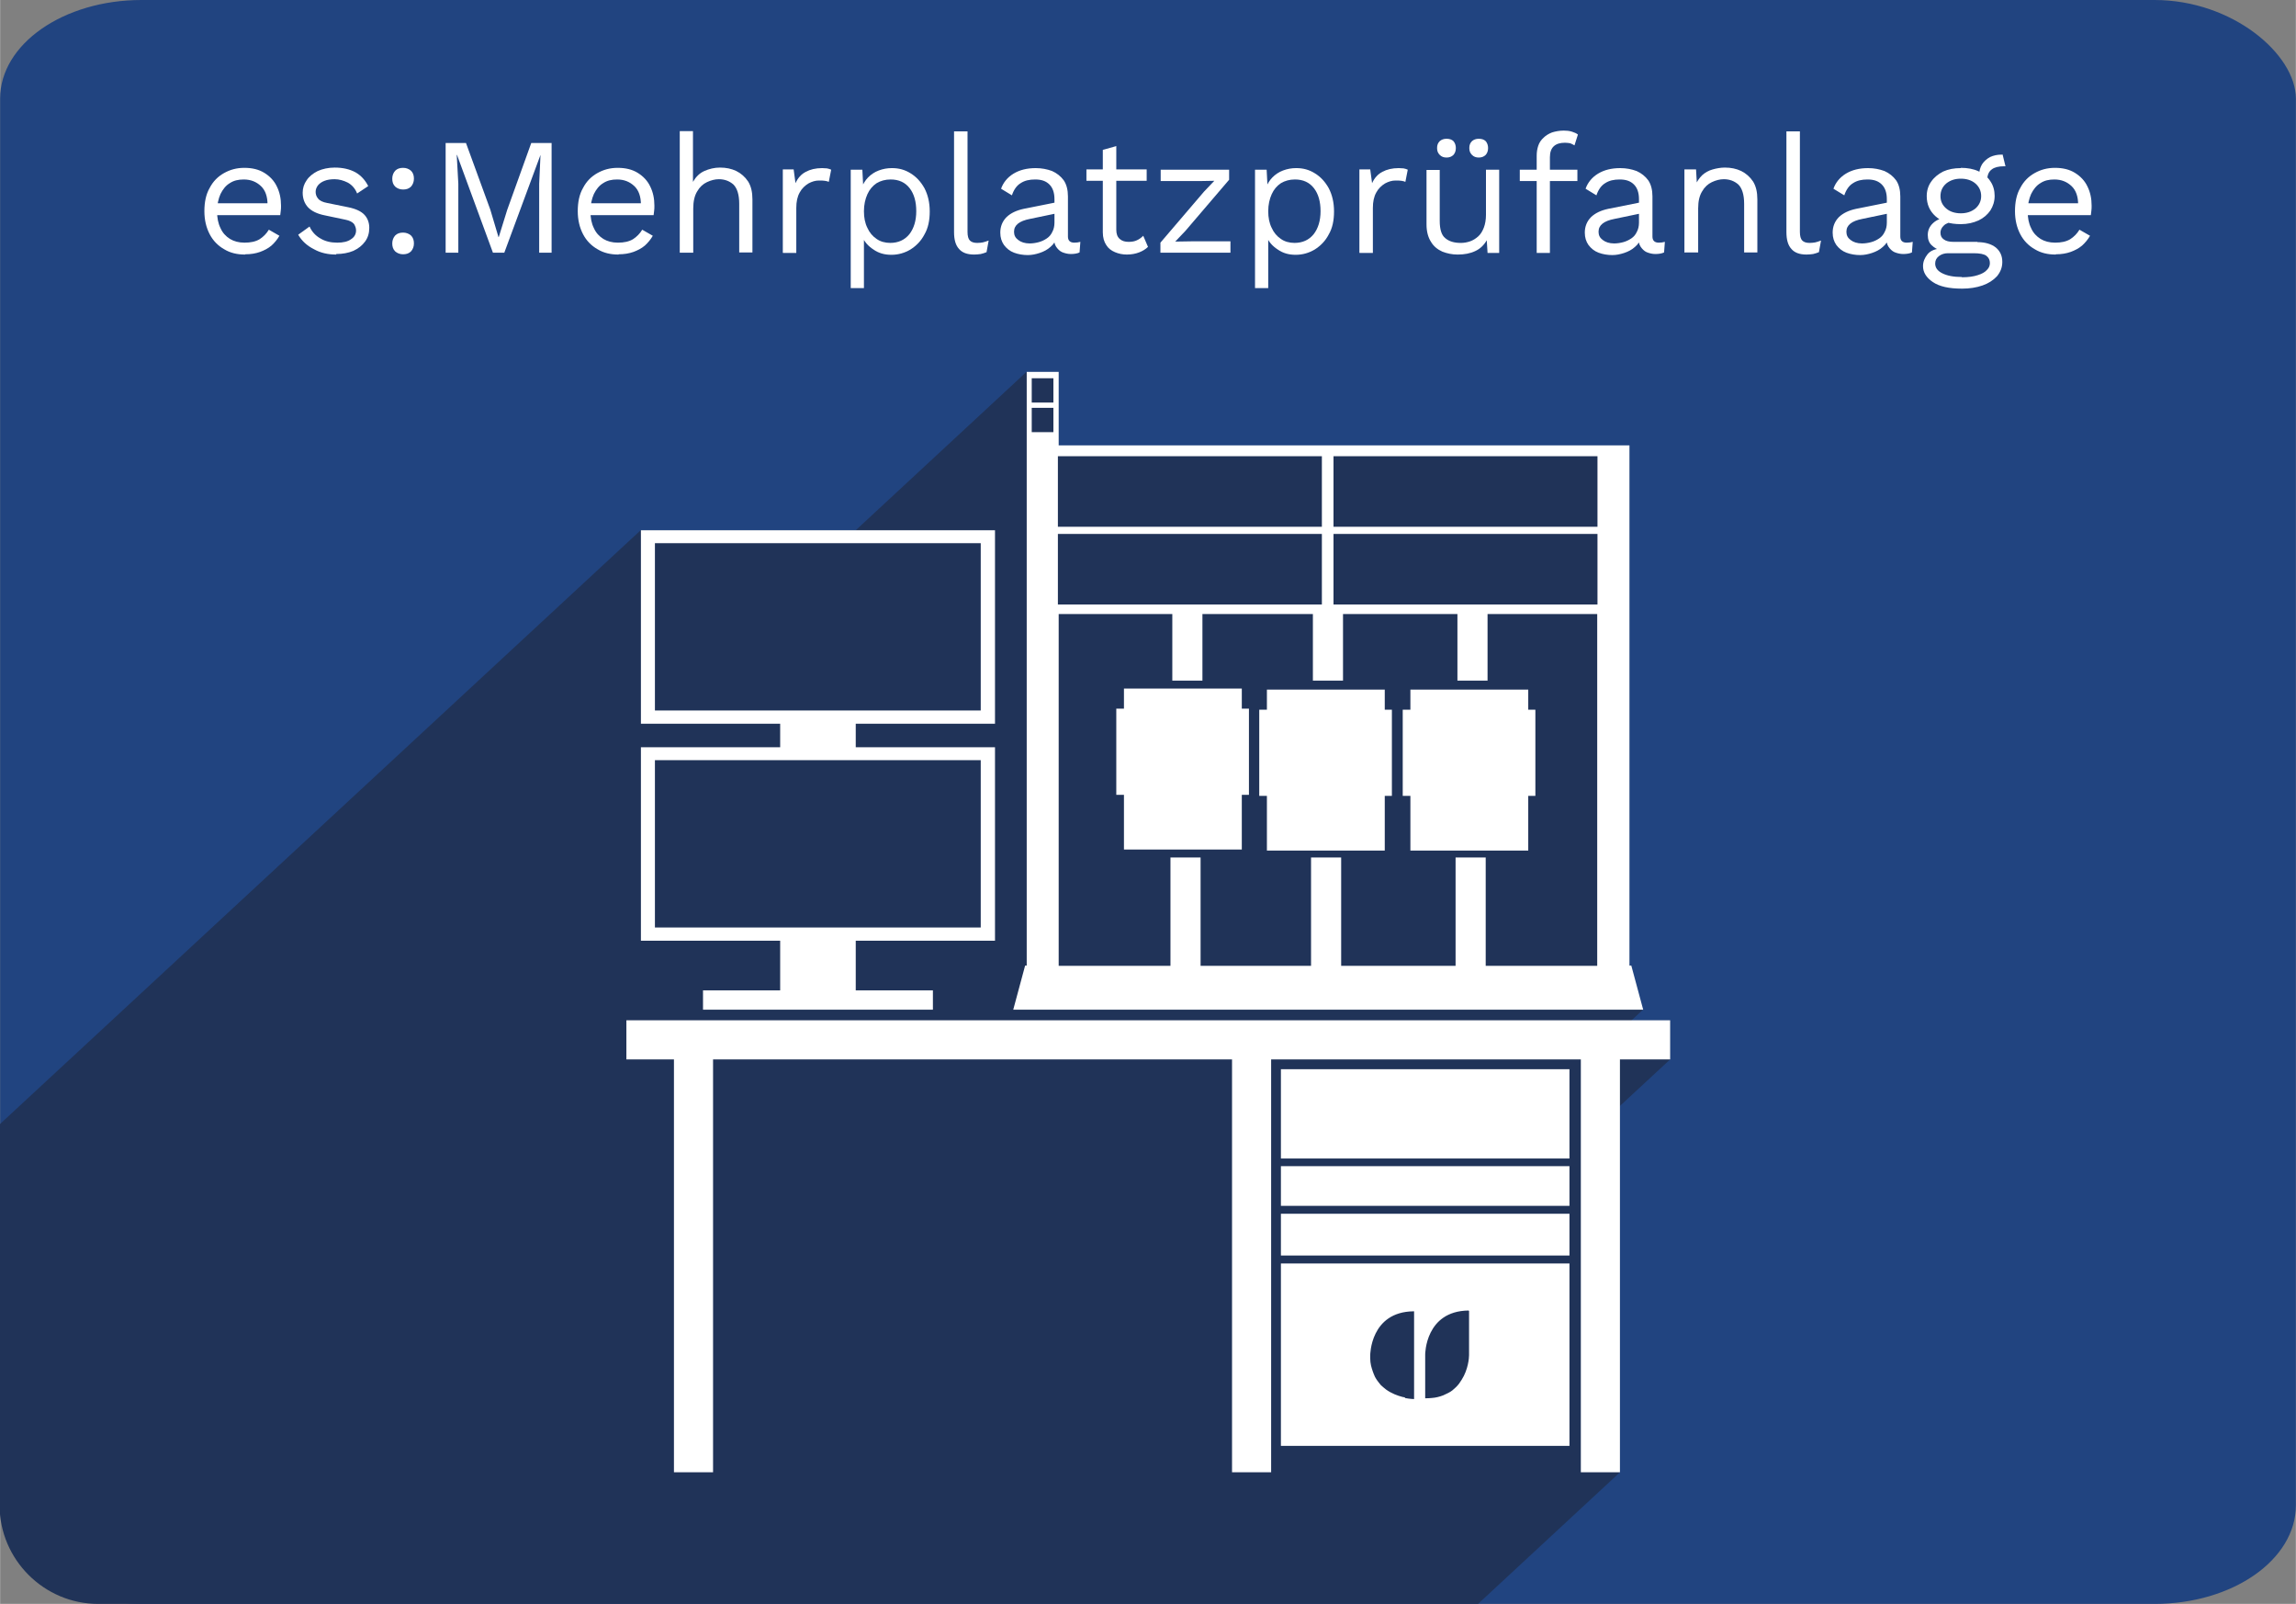 <?xml version="1.0" encoding="UTF-8"?>
<!DOCTYPE svg PUBLIC "-//W3C//DTD SVG 1.1//EN" "http://www.w3.org/Graphics/SVG/1.1/DTD/svg11.dtd">
<!-- Creator: CorelDRAW -->
<svg xmlns="http://www.w3.org/2000/svg" xml:space="preserve" width="50mm" height="34.918mm" version="1.1" style="shape-rendering:geometricPrecision; text-rendering:geometricPrecision; image-rendering:optimizeQuality; fill-rule:evenodd; clip-rule:evenodd"
viewBox="0 0 8688 6068"
 xmlns:xlink="http://www.w3.org/1999/xlink"
 xmlns:xodm="http://www.corel.com/coreldraw/odm/2003">
 <rect x="0" y="0" width="8688" height="6068" fill="#808080" stroke="none"/>
 <defs>
  <style type="text/css">
   <![CDATA[
    .fil1 {fill:#203358}
    .fil0 {fill:#214480}
    .fil3 {fill:white}
    .fil2 {fill:white;fill-rule:nonzero}
   ]]>
  </style>
 </defs>
 <g id="Ebene_x0020_1">
  <rect class="fil0" width="8688" height="6068" rx="535" ry="373"/>
  <path class="fil1" d="M373 6068l5220 0 536 -497 0 -1386 190 -176 0 -148 -146 0 43 -40 -45 -167 -7 0 0 -1968 -2160 0 0 -278 -121 0 -646 599 -814 0 -2425 2247 0 1441c0,205 168,373 373,373z"/>
  <path class="fil2" d="M927 963c-30,0 -56,-6 -79,-20 -23,-13 -42,-32 -55,-57 -13,-25 -20,-54 -20,-87 0,-34 6,-64 20,-88 13,-25 31,-43 54,-56 23,-13 48,-20 77,-20 30,0 55,6 76,19 21,13 37,30 47,51 11,22 16,46 16,73 0,7 0,14 -1,20 -1,6 -1,11 -2,16l-254 0 0 -45 232 0 -26 5c0,-30 -8,-54 -25,-70 -17,-16 -38,-25 -65,-25 -21,0 -38,4 -53,14 -15,9 -26,23 -35,41 -8,18 -13,40 -13,65 0,25 4,46 13,64 8,18 20,31 36,41 15,9 33,14 55,14 23,0 42,-4 57,-13 14,-9 26,-21 35,-36l40 23c-8,14 -18,26 -30,37 -13,11 -27,18 -43,24 -17,6 -35,9 -56,9z"/>
  <path id="_1" class="fil2" d="M1272 963c-31,0 -59,-6 -84,-20 -26,-13 -46,-31 -60,-55l43 -31c9,20 23,35 41,45 18,11 39,16 64,16 22,0 40,-4 52,-13 13,-8 19,-20 19,-33 0,-9 -3,-17 -8,-25 -6,-7 -17,-13 -33,-16l-76 -16c-31,-6 -52,-17 -65,-31 -13,-14 -20,-33 -20,-55 0,-17 5,-33 15,-47 9,-14 24,-26 42,-35 18,-8 40,-13 64,-13 31,0 57,6 79,18 21,12 37,30 48,52l-42 28c-7,-18 -19,-32 -35,-41 -16,-8 -33,-13 -50,-13 -15,0 -28,2 -38,6 -11,4 -19,10 -25,17 -6,8 -9,16 -9,25 0,9 3,18 9,25 6,8 18,14 35,17l79 16c30,6 50,16 62,29 12,13 18,30 18,49 0,20 -5,37 -16,52 -11,15 -25,26 -44,35 -19,8 -41,12 -65,12z"/>
  <path id="_2" class="fil2" d="M1525 635c12,0 22,4 30,11 8,8 11,18 11,30 0,12 -4,22 -11,30 -8,8 -18,11 -30,11 -12,0 -22,-4 -30,-11 -8,-8 -11,-18 -11,-30 0,-12 4,-22 11,-30 8,-8 18,-11 30,-11zm0 245c12,0 22,4 30,11 8,8 11,18 11,30 0,12 -4,22 -11,30 -8,8 -18,11 -30,11 -12,0 -22,-4 -30,-11 -8,-8 -11,-18 -11,-30 0,-12 4,-22 11,-30 8,-8 18,-11 30,-11z"/>
  <polygon id="_3" class="fil2" points="2087,541 2087,956 2040,956 2040,695 2045,586 2045,586 1908,956 1865,956 1729,586 1728,586 1734,695 1734,956 1686,956 1686,541 1763,541 1855,793 1886,897 1887,897 1919,794 2010,541 "/>
  <path id="_4" class="fil2" d="M2340 963c-30,0 -56,-6 -79,-20 -23,-13 -42,-32 -55,-57 -13,-25 -20,-54 -20,-87 0,-34 6,-64 20,-88 13,-25 31,-43 54,-56 23,-13 48,-20 77,-20 30,0 55,6 76,19 21,13 37,30 47,51 11,22 16,46 16,73 0,7 0,14 -1,20 -1,6 -1,11 -2,16l-254 0 0 -45 232 0 -26 5c0,-30 -8,-54 -25,-70 -17,-16 -38,-25 -65,-25 -21,0 -38,4 -53,14 -15,9 -26,23 -35,41 -8,18 -13,40 -13,65 0,25 4,46 13,64 8,18 20,31 36,41 15,9 33,14 55,14 23,0 42,-4 57,-13 14,-9 26,-21 35,-36l40 23c-8,14 -18,26 -30,37 -13,11 -27,18 -43,24 -17,6 -35,9 -56,9z"/>
  <path id="_5" class="fil2" d="M2572 956l0 -460 50 0 0 192c11,-19 25,-33 43,-41 18,-8 38,-13 59,-13 23,0 43,4 62,13 18,9 33,22 45,40 11,18 16,40 16,67l0 201 -50 0 0 -184c0,-35 -8,-59 -22,-73 -15,-13 -33,-20 -55,-20 -15,0 -30,4 -45,11 -15,7 -28,19 -37,35 -10,16 -15,38 -15,65l0 167 -50 0z"/>
  <path id="_6" class="fil2" d="M2962 956l0 -315 41 0 7 52c9,-20 22,-34 39,-43 17,-9 37,-14 62,-14 6,0 11,1 18,1 6,1 12,3 16,5l-9 46c-4,-2 -9,-3 -15,-4 -6,-1 -13,-1 -23,-1 -13,0 -26,4 -39,11 -13,8 -25,19 -33,34 -9,16 -13,35 -13,59l0 170 -50 0z"/>
  <path id="_7" class="fil2" d="M3219 1089l0 -447 44 0 4 77 -7 -9c6,-14 14,-28 25,-39 11,-11 24,-20 40,-26 16,-6 32,-9 50,-9 26,0 49,6 71,20 21,13 38,31 52,56 13,25 20,54 20,88 0,34 -6,63 -20,87 -13,25 -31,43 -53,57 -22,13 -46,20 -72,20 -26,0 -48,-6 -68,-20 -20,-13 -34,-29 -42,-48l6 -9 0 203 -50 0zm149 -170c31,0 55,-11 73,-33 17,-22 26,-51 26,-87 0,-36 -8,-65 -25,-87 -17,-22 -41,-33 -72,-33 -20,0 -38,5 -53,14 -15,10 -27,24 -35,42 -8,18 -13,39 -13,64 0,24 4,45 13,63 8,18 20,32 35,42 14,10 32,15 52,15z"/>
  <path id="_8" class="fil2" d="M3661 497l0 380c0,16 3,27 9,33 6,6 15,9 28,9 8,0 15,-1 21,-2 6,-1 13,-4 22,-7l-8 44c-7,3 -14,5 -22,7 -8,1 -16,2 -25,2 -26,0 -45,-7 -57,-21 -13,-14 -19,-35 -19,-64l0 -381 50 0z"/>
  <path id="_9" class="fil2" d="M3990 753c0,-23 -6,-42 -19,-55 -13,-13 -30,-19 -54,-19 -22,0 -40,4 -55,14 -15,9 -26,25 -33,46l-41 -25c8,-23 24,-43 47,-57 23,-14 51,-21 84,-21 23,0 43,4 62,11 18,8 33,20 44,35 11,16 16,37 16,61l0 152c0,15 8,23 24,23 8,0 16,-1 23,-3l-3 40c-8,4 -20,6 -33,6 -12,0 -23,-3 -33,-7 -9,-4 -17,-12 -23,-21 -6,-9 -8,-21 -8,-35l0 -6 13 2c-5,16 -14,30 -26,40 -12,11 -26,18 -41,23 -15,5 -30,8 -45,8 -18,0 -36,-3 -52,-9 -16,-6 -28,-16 -38,-29 -9,-13 -14,-28 -14,-47 0,-23 8,-43 24,-59 16,-15 37,-25 65,-31l125 -25 0 42 -101 21c-21,4 -36,10 -46,18 -10,8 -15,18 -15,31 0,13 5,23 16,31 10,8 25,13 43,13 12,0 24,-2 35,-5 11,-3 21,-8 30,-14 9,-6 16,-14 21,-25 5,-9 8,-21 8,-35l0 -87z"/>
  <path id="_10" class="fil2" d="M4224 552l0 317c0,16 4,27 13,35 9,8 20,11 34,11 12,0 23,-2 31,-6 9,-4 17,-10 24,-17l18 42c-9,9 -21,16 -34,21 -13,5 -29,8 -46,8 -16,0 -31,-3 -45,-9 -14,-6 -25,-14 -33,-27 -8,-12 -13,-28 -13,-48l0 -312 50 -14zm115 89l0 43 -228 0 0 -43 228 0z"/>
  <polygon id="_11" class="fil2" points="4391,956 4391,918 4556,725 4595,684 4539,685 4392,685 4392,642 4651,642 4651,680 4486,873 4447,914 4508,913 4656,913 4656,956 "/>
  <path id="_12" class="fil2" d="M4749 1089l0 -447 44 0 4 77 -7 -9c6,-14 14,-28 25,-39 11,-11 24,-20 40,-26 16,-6 32,-9 50,-9 26,0 49,6 71,20 21,13 38,31 52,56 13,25 20,54 20,88 0,34 -6,63 -20,87 -13,25 -31,43 -53,57 -22,13 -46,20 -72,20 -26,0 -48,-6 -68,-20 -20,-13 -34,-29 -42,-48l6 -9 0 203 -50 0zm149 -170c31,0 55,-11 73,-33 17,-22 26,-51 26,-87 0,-36 -8,-65 -25,-87 -17,-22 -41,-33 -72,-33 -20,0 -38,5 -53,14 -15,10 -27,24 -35,42 -8,18 -13,39 -13,64 0,24 4,45 13,63 8,18 20,32 35,42 14,10 32,15 52,15z"/>
  <path id="_13" class="fil2" d="M5144 956l0 -315 41 0 7 52c9,-20 22,-34 39,-43 17,-9 37,-14 62,-14 6,0 11,1 18,1 6,1 12,3 16,5l-9 46c-4,-2 -9,-3 -15,-4 -6,-1 -13,-1 -23,-1 -13,0 -26,4 -39,11 -13,8 -25,19 -33,34 -9,16 -13,35 -13,59l0 170 -50 0z"/>
  <path id="_14" class="fil2" d="M5515 963c-20,0 -39,-4 -57,-11 -18,-8 -33,-20 -43,-37 -11,-17 -17,-39 -17,-66l0 -206 50 0 0 193c0,32 7,54 21,65 14,12 33,18 59,18 12,0 23,-2 35,-6 11,-4 21,-10 31,-19 9,-8 16,-20 21,-33 5,-13 8,-30 8,-48l0 -171 50 0 0 315 -44 0 -3 -48c-11,19 -26,33 -44,41 -19,9 -41,13 -66,13zm-41 -438c11,0 20,3 26,9 6,7 9,16 9,26 0,11 -3,19 -9,26 -7,7 -16,10 -26,10 -11,0 -19,-3 -26,-10 -7,-7 -10,-15 -10,-26 0,-11 3,-19 10,-26 7,-6 15,-9 26,-9zm122 0c11,0 20,3 26,9 6,7 9,16 9,26 0,11 -3,19 -9,26 -7,7 -16,10 -26,10 -11,0 -19,-3 -26,-10 -7,-7 -10,-15 -10,-26 0,-11 3,-19 10,-26 7,-6 15,-9 26,-9z"/>
  <path id="_15" class="fil2" d="M5917 494c11,0 21,1 31,4 9,3 17,6 23,11l-13 41c-5,-3 -11,-6 -16,-8 -6,-1 -13,-2 -20,-2 -18,0 -32,4 -42,13 -10,9 -15,23 -15,42l0 48 0 16 0 298 -50 0 0 -368c0,-14 2,-26 6,-38 4,-12 11,-22 20,-30 8,-8 19,-15 32,-20 13,-4 28,-7 45,-7zm52 148l0 43 -218 0 0 -43 218 0z"/>
  <path id="_16" class="fil2" d="M6202 753c0,-23 -6,-42 -19,-55 -13,-13 -30,-19 -54,-19 -22,0 -40,4 -55,14 -15,9 -26,25 -33,46l-41 -25c8,-23 24,-43 47,-57 23,-14 51,-21 84,-21 23,0 43,4 62,11 18,8 33,20 44,35 11,16 16,37 16,61l0 152c0,15 8,23 24,23 8,0 16,-1 23,-3l-3 40c-8,4 -20,6 -33,6 -12,0 -23,-3 -33,-7 -9,-4 -17,-12 -23,-21 -6,-9 -8,-21 -8,-35l0 -6 13 2c-5,16 -14,30 -26,40 -12,11 -26,18 -41,23 -15,5 -30,8 -45,8 -18,0 -36,-3 -52,-9 -16,-6 -28,-16 -38,-29 -9,-13 -14,-28 -14,-47 0,-23 8,-43 24,-59 16,-15 37,-25 65,-31l125 -25 0 42 -101 21c-21,4 -36,10 -46,18 -10,8 -15,18 -15,31 0,13 5,23 16,31 10,8 25,13 43,13 12,0 24,-2 35,-5 11,-3 21,-8 30,-14 9,-6 16,-14 21,-25 5,-9 8,-21 8,-35l0 -87z"/>
  <path id="_17" class="fil2" d="M6374 956l0 -315 44 0 4 70 -8 -7c7,-17 16,-30 27,-41 11,-10 25,-18 40,-22 14,-4 30,-7 46,-7 23,0 43,4 62,13 18,9 33,22 45,40 11,18 16,40 16,67l0 201 -50 0 0 -184c0,-35 -8,-59 -22,-73 -15,-13 -33,-20 -55,-20 -15,0 -30,4 -45,11 -15,7 -28,19 -37,35 -10,16 -15,37 -15,64l0 167 -50 0z"/>
  <path id="_18" class="fil2" d="M6811 497l0 380c0,16 3,27 9,33 6,6 15,9 28,9 8,0 15,-1 21,-2 6,-1 13,-4 22,-7l-8 44c-7,3 -14,5 -22,7 -8,1 -16,2 -25,2 -26,0 -45,-7 -57,-21 -13,-14 -19,-35 -19,-64l0 -381 50 0z"/>
  <path id="_19" class="fil2" d="M7140 753c0,-23 -6,-42 -19,-55 -13,-13 -30,-19 -54,-19 -22,0 -40,4 -55,14 -15,9 -26,25 -33,46l-41 -25c8,-23 24,-43 47,-57 23,-14 51,-21 84,-21 23,0 43,4 62,11 18,8 33,20 44,35 11,16 16,37 16,61l0 152c0,15 8,23 24,23 8,0 16,-1 23,-3l-3 40c-8,4 -20,6 -33,6 -12,0 -23,-3 -33,-7 -9,-4 -17,-12 -23,-21 -6,-9 -8,-21 -8,-35l0 -6 13 2c-5,16 -14,30 -26,40 -12,11 -26,18 -41,23 -15,5 -30,8 -45,8 -18,0 -36,-3 -52,-9 -16,-6 -28,-16 -38,-29 -9,-13 -14,-28 -14,-47 0,-23 8,-43 24,-59 16,-15 37,-25 65,-31l125 -25 0 42 -101 21c-21,4 -36,10 -46,18 -10,8 -15,18 -15,31 0,13 5,23 16,31 10,8 25,13 43,13 12,0 24,-2 35,-5 11,-3 21,-8 30,-14 9,-6 16,-14 21,-25 5,-9 8,-21 8,-35l0 -87z"/>
  <path id="_20" class="fil2" d="M7578 584l11 45c-1,0 -1,0 -2,0 -1,0 -2,0 -3,0 -21,0 -37,4 -47,12 -11,8 -17,21 -17,40l-31 -16c0,-16 4,-31 11,-43 8,-12 18,-21 31,-28 13,-6 27,-9 43,-9 1,0 1,0 2,0 1,0 1,0 1,0zm-96 332c30,0 53,7 70,20 17,14 25,32 25,55 0,21 -7,38 -20,54 -14,15 -32,27 -55,35 -23,8 -49,12 -77,12 -50,0 -86,-8 -111,-25 -25,-17 -37,-37 -37,-60 0,-17 6,-31 17,-45 11,-14 30,-21 56,-23l-4 9c-14,-4 -26,-10 -36,-20 -10,-9 -15,-22 -15,-39 0,-17 6,-32 20,-45 13,-12 31,-20 57,-23l33 17 -6 0c-21,2 -35,7 -43,15 -9,8 -13,18 -13,27 0,12 4,20 13,26 8,6 20,9 36,9l92 0zm-58 133c25,0 45,-3 60,-8 16,-5 27,-11 35,-20 8,-8 11,-16 11,-26 0,-11 -4,-20 -13,-27 -9,-7 -26,-10 -49,-10l-97 0c-13,0 -25,4 -34,11 -9,7 -14,16 -14,28 0,16 9,28 27,37 18,9 42,14 74,14zm-4 -414c25,0 48,4 67,13 20,9 35,22 45,38 11,16 16,35 16,55 0,21 -6,39 -16,55 -11,16 -26,29 -45,38 -20,9 -42,14 -67,14 -42,0 -74,-10 -96,-30 -22,-20 -33,-45 -33,-76 0,-21 6,-40 17,-55 11,-16 26,-28 45,-38 20,-9 42,-13 67,-13zm0 41c-22,0 -40,6 -55,18 -14,12 -22,28 -22,48 0,20 8,35 22,47 14,12 33,18 55,18 22,0 40,-6 55,-18 14,-12 22,-28 22,-47 0,-20 -8,-36 -22,-48 -14,-12 -33,-18 -55,-18z"/>
  <path id="_21" class="fil2" d="M7779 963c-30,0 -56,-6 -79,-20 -23,-13 -42,-32 -55,-57 -13,-25 -20,-54 -20,-87 0,-34 6,-64 20,-88 13,-25 31,-43 54,-56 23,-13 48,-20 77,-20 30,0 55,6 76,19 21,13 37,30 47,51 11,22 16,46 16,73 0,7 0,14 -1,20 -1,6 -1,11 -2,16l-254 0 0 -45 232 0 -26 5c0,-30 -8,-54 -25,-70 -17,-16 -38,-25 -65,-25 -21,0 -38,4 -53,14 -15,9 -26,23 -35,41 -8,18 -13,40 -13,65 0,25 4,46 13,64 8,18 20,31 36,41 15,9 33,14 55,14 23,0 42,-4 57,-13 14,-9 26,-21 35,-36l40 23c-8,14 -18,26 -30,37 -13,11 -27,18 -43,24 -17,6 -35,9 -56,9z"/>
  <path class="fil3" d="M4003 2020l999 0 0 267 -999 0 0 -267zm1043 0l999 0 0 267 -999 0 0 -267zm-1043 -294l999 0 0 267 -999 0 0 -267zm1043 0l999 0 0 267 -999 0 0 -267zm-793 879l446 0 0 76 27 0 0 326 -27 0 0 207 -446 0 0 -207 -29 0 0 -326 29 0 0 -76zm290 639l0 410 418 0 0 -410 114 0 0 410 433 0 0 -410 114 0 0 410 422 0 0 -1331 -415 0 0 252 -114 0 0 -252 -433 0 0 252 -114 0 0 -252 -418 0 0 252 -114 0 0 -252 -430 0 0 1331 423 0 0 -410 114 0zm0 576l-114 0 -423 0 -121 0 -51 0 45 -167 6 0 0 -2246 121 0 0 278 2160 0 0 361 0 276 0 1331 7 0 45 167 -52 0 -121 0 -422 0 -114 0 -433 0 -114 0 -418 0zm-639 -2389l82 0 0 92 -82 0 0 -92zm1653 3528l2 0 0 166c0,0 0,1 0,2 0,10 -3,54 -28,93 -3,5 -7,10 -10,15l0 0c-7,9 -15,17 -25,25 -5,4 -10,7 -16,10l0 0 0 0c-6,3 -12,6 -19,9l0 0c-13,5 -28,9 -44,10l0 0 0 0c-8,1 -16,1 -24,1l0 -166c0,0 0,-164 164,-166zm-240 328l0 0 0 0c-3,-1 -6,-1 -10,-2l0 0c-19,-5 -41,-13 -62,-28 -7,-5 -13,-11 -20,-17l0 0 0 0c-1,-2 -3,-3 -4,-5l0 0 0 0c-1,-2 -3,-3 -4,-5l0 0 0 0c-2,-3 -4,-5 -6,-8l0 0 0 0c-3,-4 -5,-8 -8,-13l0 0c-6,-13 -11,-27 -15,-43l0 0 0 0c-2,-9 -3,-18 -3,-27l0 0c0,-4 0,-8 0,-12 0,0 0,-164 164,-166l2 0 0 166 0 166c0,0 -14,0 -35,-4zm-470 183l0 -690 1092 0 0 690 -1092 0zm0 -720l0 -158 1092 0 0 158 -1092 0zm0 -367l0 -338 1092 0 0 338 -1092 0zm-2478 -523l3951 0 0 148 -190 0 0 1562 -148 0 0 -1562 -1172 0 0 1562 -148 0 0 -1562 -1964 0 0 1562 -148 0 0 -1562 -180 0 0 -148zm2478 702l0 -150 1092 0 0 150 -1092 0zm-1317 -815l0 73 -870 0 0 -73 292 0 0 -188 -527 0 0 -732 527 0 0 -89 -527 0 0 -732 1340 0 0 732 -527 0 0 89 527 0 0 732 -527 0 0 188 292 0zm1264 -1138l446 0 0 76 27 0 0 326 -27 0 0 207 -446 0 0 -207 -29 0 0 -326 29 0 0 -76zm543 0l446 0 0 76 27 0 0 326 -27 0 0 207 -446 0 0 -207 -29 0 0 -326 29 0 0 -76zm-1433 -1066l82 0 0 92 -82 0 0 -92zm-1426 512l1233 0 0 633 -1233 0 0 -633zm0 821l1233 0 0 633 -1233 0 0 -633z"/>
 </g>
</svg>
